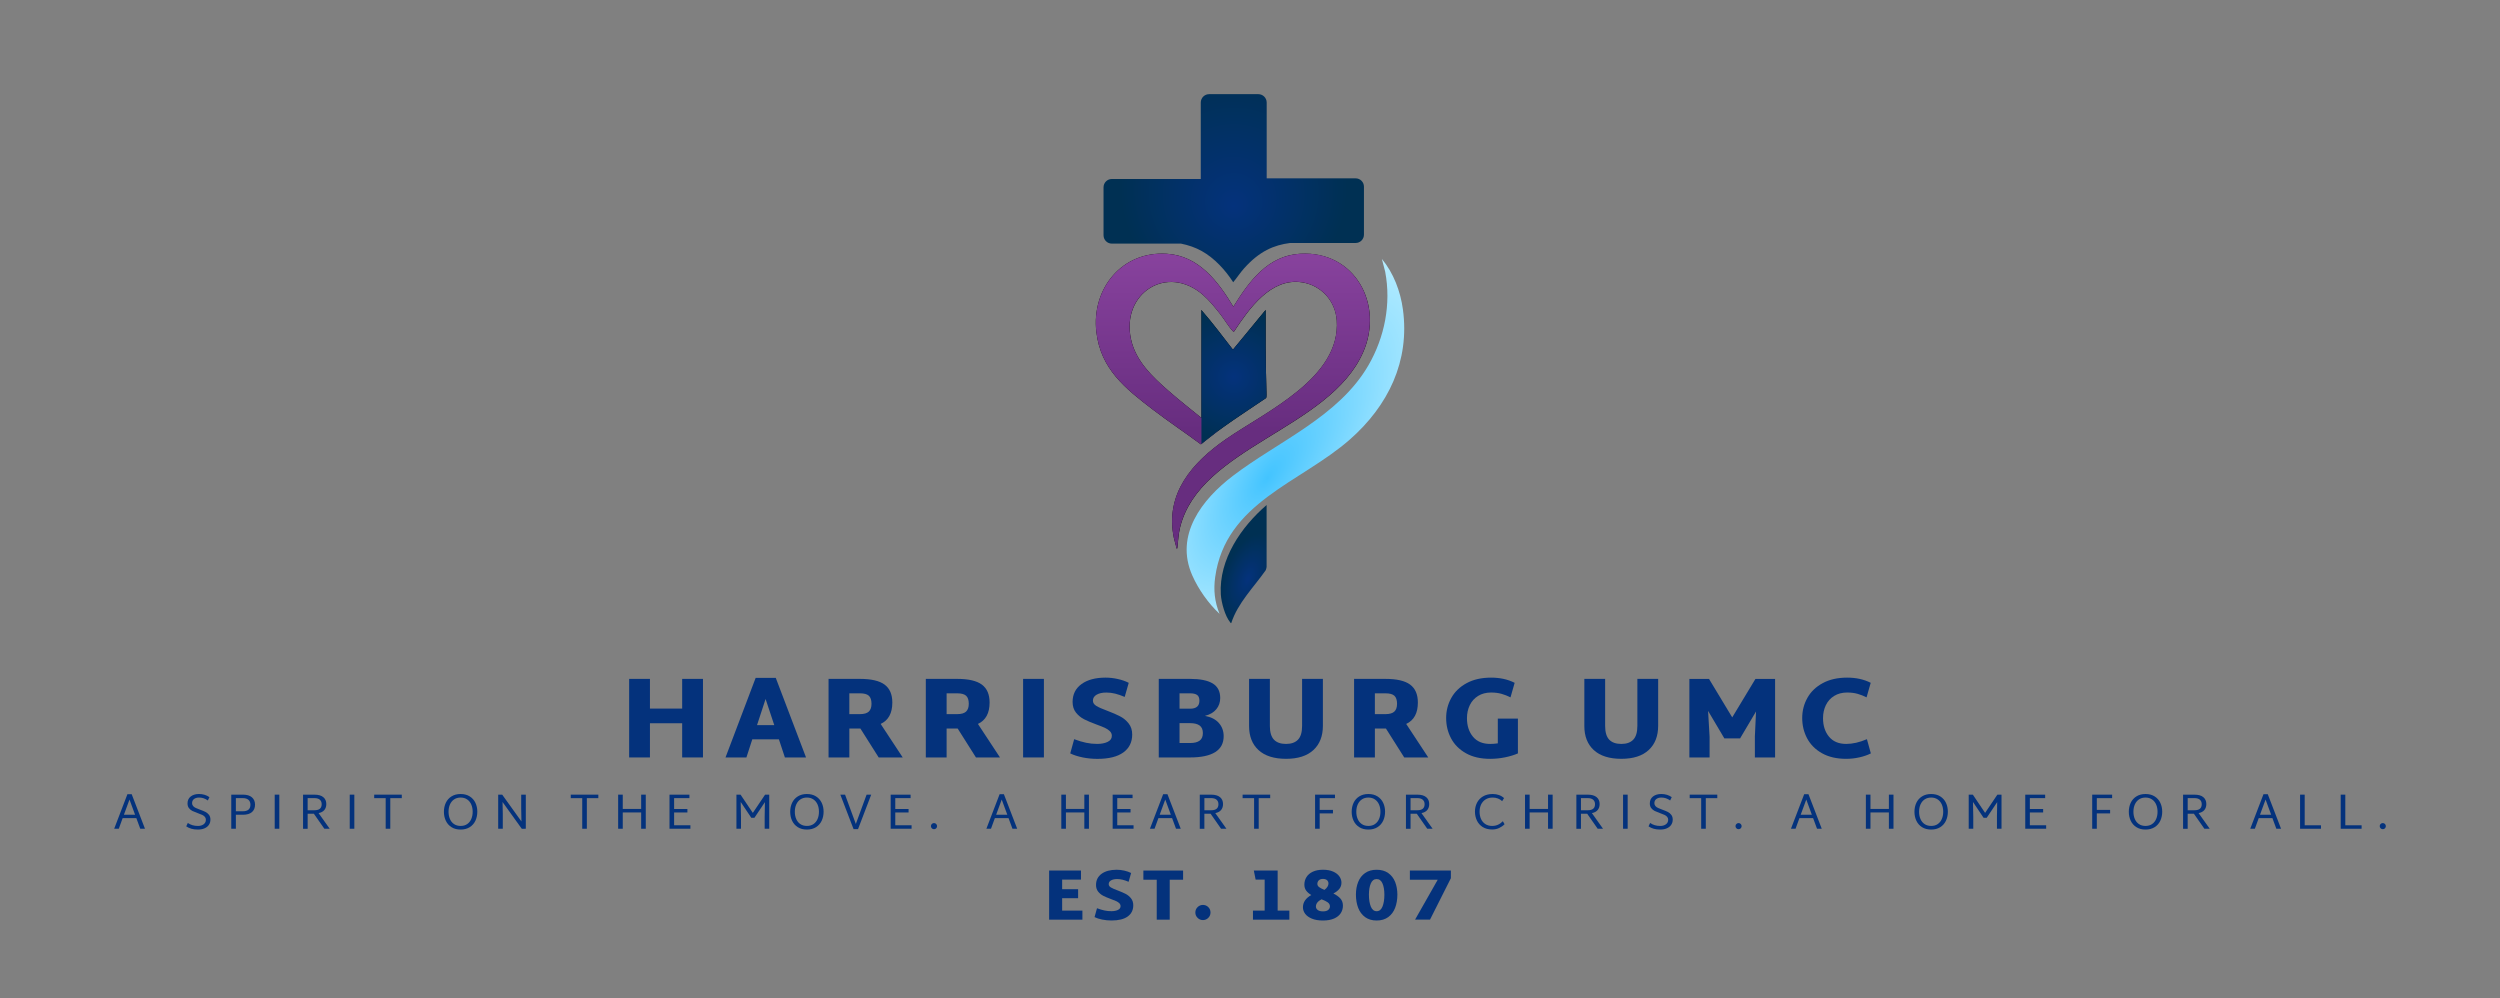 <?xml version="1.0" encoding="UTF-8"?>
<svg id="Layer_1" data-name="Layer 1" xmlns="http://www.w3.org/2000/svg" xmlns:xlink="http://www.w3.org/1999/xlink" viewBox="0 0 1329.53 530.82">
  <rect x="0" y="0" width="1329.53" height="530.82" fill="#808080" stroke="none"/>
  <defs>
    <style>
      .cls-1 {
        fill: url(#radial-gradient-4);
      }

      .cls-2 {
        fill: url(#radial-gradient-3);
      }

      .cls-3 {
        fill: url(#radial-gradient-2);
      }

      .cls-4 {
        fill: url(#radial-gradient);
      }

      .cls-5 {
        fill: url(#linear-gradient);
      }

      .cls-6 {
        fill: #04327c;
      }
    </style>
    <radialGradient id="radial-gradient" cx="688.92" cy="232.07" fx="661.91" fy="232.07" r="146.12" gradientTransform="translate(206.56 733.79) rotate(-54.3) scale(1 .43)" gradientUnits="userSpaceOnUse">
      <stop offset="0" stop-color="#43c4ff"/>
      <stop offset="1" stop-color="#d4f7ff"/>
    </radialGradient>
    <radialGradient id="radial-gradient-2" cx="662.28" cy="307.34" fx="662.28" fy="307.34" r="25.1" gradientTransform="translate(287.34 875.74) rotate(-70.03) scale(1 .52)" gradientUnits="userSpaceOnUse">
      <stop offset="0" stop-color="#04327c"/>
      <stop offset="1" stop-color="#003053"/>
    </radialGradient>
    <radialGradient id="radial-gradient-3" cx="656.1" cy="100.08" fx="656.1" fy="109.7" r="60.4" gradientTransform="matrix(1,0,0,1,0,0)" xlink:href="#radial-gradient-2"/>
    <linearGradient id="linear-gradient" x1="655.65" y1="228.71" x2="655.65" y2="82.92" gradientUnits="userSpaceOnUse">
      <stop offset="0" stop-color="#672d7f"/>
      <stop offset="1" stop-color="#9a4eae"/>
    </linearGradient>
    <radialGradient id="radial-gradient-4" cx="656.14" cy="200.45" fx="656.14" fy="200.45" r="34.2" gradientTransform="matrix(1,0,0,1,0,0)" xlink:href="#radial-gradient-2"/>
  </defs>
  <g>
    <path class="cls-6" d="M373.85,361.04v41.78h-11.06v-18.19h-17.14v18.19h-11.06v-41.78h11.06v15.79h17.14v-15.79h11.06Z"/>
    <path class="cls-6" d="M414.21,393.18h-14.13l-3.13,9.65h-11.12l16.04-42.33h10.69l16.1,42.33h-11.24l-3.19-9.65ZM411.76,385.62l-4.61-13.89-4.55,13.89h9.15Z"/>
    <path class="cls-6" d="M457.59,387.46h-5.9v15.36h-11.06v-41.78h16.71c5.98,0,10.34,1.01,13.09,3.04,2.74,2.03,4.12,5.21,4.12,9.55,0,5.65-2.07,9.44-6.21,11.37l11.73,17.82h-12.78l-9.71-15.36ZM451.69,379.78h5.65c2.17,0,3.74-.45,4.7-1.35.96-.9,1.44-2.29,1.44-4.18s-.47-3.38-1.41-4.24c-.94-.86-2.52-1.29-4.73-1.29h-5.65v11.06Z"/>
    <path class="cls-6" d="M509.32,387.46h-5.9v15.36h-11.06v-41.78h16.71c5.98,0,10.34,1.01,13.09,3.04,2.74,2.03,4.12,5.21,4.12,9.55,0,5.65-2.07,9.44-6.21,11.37l11.73,17.82h-12.78l-9.71-15.36ZM503.42,379.78h5.65c2.17,0,3.74-.45,4.7-1.35.96-.9,1.44-2.29,1.44-4.18s-.47-3.38-1.41-4.24c-.94-.86-2.52-1.29-4.73-1.29h-5.65v11.06Z"/>
    <path class="cls-6" d="M544.1,361.04h11.06v41.78h-11.06v-41.78Z"/>
    <path class="cls-6" d="M575.74,402.79c-2.54-.51-4.73-1.22-6.57-2.12l2.09-7.56c2.29.86,4.4,1.5,6.33,1.9,1.92.41,3.89.61,5.9.61,2.21,0,4.06-.36,5.56-1.08,1.5-.72,2.24-1.79,2.24-3.22,0-.94-.35-1.76-1.04-2.46-.7-.7-1.58-1.29-2.64-1.78-1.06-.49-2.56-1.08-4.48-1.78-2.66-.98-4.84-1.9-6.54-2.76-1.7-.86-3.15-2.05-4.36-3.56-1.21-1.52-1.81-3.4-1.81-5.65,0-4.06,1.58-7.23,4.73-9.52,3.15-2.29,7.43-3.44,12.84-3.44,2.13,0,4.29.25,6.48.74s4.13,1.17,5.81,2.03l-2.15,7.5c-1.8-.78-3.48-1.36-5.04-1.75-1.56-.39-3.13-.58-4.73-.58-2.13,0-3.85.38-5.16,1.14-1.31.76-1.97,1.81-1.97,3.16,0,1.15.61,2.09,1.84,2.83,1.23.74,3.17,1.6,5.84,2.58,2.7,1.02,4.95,2,6.73,2.92,1.78.92,3.31,2.18,4.58,3.78,1.27,1.6,1.9,3.56,1.9,5.9,0,4.1-1.58,7.28-4.73,9.55s-7.74,3.41-13.76,3.41c-2.7,0-5.32-.26-7.86-.77Z"/>
    <path class="cls-6" d="M648.21,384.51c1.7,1.93,2.55,4.26,2.55,7,0,3.77-1.5,6.6-4.51,8.48-3.01,1.88-7.45,2.83-13.3,2.83h-16.71v-41.78h16.71c5.32,0,9.32.81,11.98,2.43,2.66,1.62,3.99,4.21,3.99,7.77,0,2.3-.7,4.28-2.09,5.96-1.39,1.68-3.4,2.85-6.02,3.5,3.24.61,5.7,1.88,7.4,3.81ZM627.29,368.72v8.17h5.65c3.28,0,4.92-1.41,4.92-4.24,0-1.47-.41-2.5-1.23-3.07-.82-.57-2.05-.86-3.69-.86h-5.65ZM637.98,393.88c1.15-.84,1.72-2.18,1.72-4.02s-.57-3.18-1.72-4.02c-1.15-.84-2.83-1.26-5.04-1.26h-5.65v10.57h5.65c2.21,0,3.89-.42,5.04-1.26Z"/>
    <path class="cls-6" d="M669.31,398.92c-3.36-3.09-5.04-7.36-5.04-12.81v-25.07h11.06v25.01c0,3.36.73,5.8,2.18,7.31,1.45,1.52,3.59,2.27,6.42,2.27s4.9-.76,6.36-2.27c1.45-1.51,2.18-3.95,2.18-7.31v-25.01h11.06v24.94c0,5.49-1.68,9.79-5.04,12.9-3.36,3.11-8.21,4.67-14.56,4.67s-11.26-1.55-14.62-4.64Z"/>
    <path class="cls-6" d="M737.08,387.46h-5.9v15.36h-11.06v-41.78h16.71c5.98,0,10.34,1.01,13.09,3.04,2.74,2.03,4.12,5.21,4.12,9.55,0,5.65-2.07,9.44-6.21,11.37l11.73,17.82h-12.78l-9.71-15.36ZM731.18,379.78h5.65c2.17,0,3.74-.45,4.7-1.35.96-.9,1.44-2.29,1.44-4.18s-.47-3.38-1.41-4.24c-.94-.86-2.52-1.29-4.73-1.29h-5.65v11.06Z"/>
    <path class="cls-6" d="M807.24,382.18v18.49c-1.97.86-4.25,1.56-6.85,2.09-2.6.53-5.23.8-7.9.8-5.08,0-9.38-.99-12.9-2.98-3.52-1.99-6.15-4.63-7.9-7.93s-2.61-6.89-2.61-10.78.91-7.41,2.73-10.69c1.82-3.28,4.54-5.9,8.14-7.86,3.6-1.97,7.95-2.95,13.03-2.95,4.75,0,8.93.92,12.53,2.76l-2.21,7.74c-1.52-.78-3.09-1.4-4.73-1.87-1.64-.47-3.5-.71-5.59-.71-2.66,0-4.97.6-6.91,1.81-1.95,1.21-3.42,2.85-4.42,4.92-1,2.07-1.5,4.37-1.5,6.91,0,4.01,1.06,7.3,3.19,9.86,2.13,2.56,5.18,3.84,9.15,3.84,1.27,0,2.62-.1,4.06-.31v-13.15h10.69Z"/>
    <path class="cls-6" d="M847.61,398.92c-3.36-3.09-5.04-7.36-5.04-12.81v-25.07h11.06v25.01c0,3.36.73,5.8,2.18,7.31,1.45,1.52,3.59,2.27,6.42,2.27s4.91-.76,6.36-2.27c1.45-1.51,2.18-3.95,2.18-7.31v-25.01h11.06v24.94c0,5.49-1.68,9.79-5.04,12.9-3.36,3.11-8.21,4.67-14.56,4.67s-11.26-1.55-14.62-4.64Z"/>
    <path class="cls-6" d="M944.01,361.04v41.78h-10.75v-11.06l.62-13.39-8.48,14.32h-8.36l-8.66-14.62.8,13.7v11.06h-10.75v-41.78h10.44l12.35,20.46,12.35-20.46h10.44Z"/>
    <path class="cls-6" d="M968.95,400.58c-3.52-1.99-6.15-4.63-7.9-7.93s-2.61-6.89-2.61-10.78.91-7.41,2.73-10.69c1.82-3.28,4.54-5.9,8.14-7.86,3.6-1.97,7.95-2.95,13.03-2.95,4.75,0,8.93.92,12.53,2.76l-2.21,7.74c-1.52-.78-3.09-1.4-4.73-1.87-1.64-.47-3.5-.71-5.59-.71-2.66,0-4.97.6-6.91,1.81-1.95,1.21-3.42,2.85-4.42,4.92-1,2.07-1.5,4.37-1.5,6.91,0,4.01,1.06,7.3,3.19,9.86,2.13,2.56,5.18,3.84,9.15,3.84,3.4,0,7.07-.84,11-2.52l2.09,7.56c-1.68.86-3.69,1.56-6.02,2.09-2.33.53-4.69.8-7.07.8-5.08,0-9.38-.99-12.9-2.98Z"/>
  </g>
  <g>
    <path class="cls-6" d="M575.64,484.28v4.8h-17.7v-26.11h16.94v4.8h-10.02v5.11h8.49v4.8h-8.49v6.6h10.79Z"/>
    <path class="cls-6" d="M586.2,489.06c-1.59-.32-2.96-.76-4.11-1.33l1.31-4.72c1.43.54,2.75.93,3.96,1.19,1.2.26,2.43.38,3.69.38,1.38,0,2.54-.22,3.48-.67s1.4-1.12,1.4-2.02c0-.59-.22-1.1-.65-1.54-.44-.43-.99-.81-1.65-1.11-.67-.31-1.6-.68-2.8-1.11-1.66-.61-3.03-1.19-4.09-1.73-1.06-.54-1.97-1.28-2.73-2.23-.76-.95-1.13-2.13-1.13-3.53,0-2.53.99-4.52,2.96-5.95,1.97-1.43,4.65-2.15,8.02-2.15,1.33,0,2.68.15,4.05.46,1.37.31,2.58.73,3.63,1.27l-1.34,4.68c-1.13-.49-2.18-.85-3.15-1.09-.97-.24-1.96-.37-2.96-.37-1.33,0-2.41.24-3.23.71-.82.47-1.23,1.13-1.23,1.98,0,.72.38,1.31,1.15,1.77.77.46,1.98,1,3.65,1.61,1.69.64,3.09,1.25,4.2,1.82,1.11.58,2.07,1.36,2.86,2.36s1.19,2.23,1.19,3.69c0,2.56-.99,4.55-2.96,5.97-1.97,1.42-4.84,2.13-8.6,2.13-1.69,0-3.33-.16-4.92-.48Z"/>
    <path class="cls-6" d="M629.17,467.85h-7.1v21.24h-6.91v-21.24h-7.1v-4.88h21.12v4.88Z"/>
    <path class="cls-6" d="M636.89,488.12c-.79-.79-1.19-1.74-1.19-2.84s.4-2.08,1.19-2.86c.79-.78,1.74-1.17,2.84-1.17s2.08.39,2.86,1.17c.78.78,1.17,1.74,1.17,2.86s-.39,2.05-1.17,2.84c-.78.79-1.74,1.19-2.86,1.19s-2.05-.4-2.84-1.19Z"/>
    <path class="cls-6" d="M685.69,484.28v4.8h-19.35v-4.8h6.22v-16.51h-4.8l-.96-4.8h12.67v21.31h6.22Z"/>
    <path class="cls-6" d="M712.84,477.85c.9,1.01,1.34,2.27,1.34,3.78s-.38,2.82-1.15,4.01-1.95,2.14-3.53,2.84c-1.59.7-3.56,1.06-5.91,1.06s-4.33-.33-5.93-1c-1.6-.67-2.79-1.53-3.57-2.59s-1.17-2.21-1.17-3.44c0-2.69,1.48-4.86,4.45-6.53-1.15-.67-2.05-1.44-2.71-2.32-.65-.88-.98-1.95-.98-3.21,0-1.46.37-2.79,1.11-3.99.74-1.2,1.86-2.16,3.34-2.86,1.48-.7,3.3-1.06,5.45-1.06s3.92.33,5.4.98c1.47.65,2.58,1.5,3.32,2.55.74,1.05,1.11,2.18,1.11,3.38s-.37,2.31-1.11,3.25c-.74.93-1.81,1.76-3.19,2.48,1.59.77,2.83,1.66,3.72,2.67ZM706.37,483.9c.6-.51.9-1.14.9-1.88,0-.84-.38-1.55-1.13-2.11-.76-.56-1.86-1.11-3.32-1.65-.95.46-1.68,1.02-2.21,1.67s-.79,1.39-.79,2.21c0,.69.31,1.29.94,1.79.63.5,1.57.75,2.82.75s2.18-.26,2.78-.77ZM701.34,468.19c-.5.51-.75,1.14-.75,1.88,0,.67.31,1.24.94,1.71s1.57.97,2.82,1.48c.74-.54,1.29-1.11,1.63-1.71.35-.6.52-1.17.52-1.71,0-.67-.24-1.23-.73-1.71-.49-.47-1.22-.71-2.19-.71s-1.75.26-2.25.77Z"/>
    <path class="cls-6" d="M725.96,487.72c-1.65-1.22-2.87-2.86-3.67-4.93-.79-2.07-1.19-4.4-1.19-6.99s.4-4.76,1.19-6.76c.79-2,2.02-3.58,3.67-4.74,1.65-1.16,3.7-1.75,6.16-1.75s4.51.58,6.16,1.75c1.65,1.17,2.87,2.75,3.67,4.74.79,2,1.19,4.25,1.19,6.76s-.4,4.92-1.19,6.99c-.79,2.07-2.02,3.72-3.67,4.93s-3.71,1.82-6.16,1.82-4.51-.61-6.16-1.82ZM735.23,482.11c.67-1.65,1-3.76,1-6.32,0-2.41-.33-4.39-1-5.95-.67-1.56-1.7-2.34-3.11-2.34s-2.45.78-3.11,2.34c-.67,1.56-1,3.55-1,5.95,0,2.56.33,4.66,1,6.32.67,1.65,1.7,2.48,3.11,2.48s2.44-.83,3.11-2.48Z"/>
    <path class="cls-6" d="M764.57,467.92v-.08h-14.78v-4.88h21.81v4.07l-11.1,22.04h-7.95l12.02-21.16Z"/>
  </g>
  <g>
    <g>
      <path class="cls-6" d="M536.35,435.11h-7.28l-2.05,5.63h-2.45l7.04-18.38h2.27l7.07,18.38h-2.51l-2.08-5.63ZM535.69,433.27l-2.96-8.06-2.96,8.06h5.92Z"/>
      <path class="cls-6" d="M579.11,422.6v18.14h-2.45v-8.67h-9.79v8.67h-2.45v-18.14h2.45v7.6h9.79v-7.6h2.45Z"/>
      <path class="cls-6" d="M602.84,438.9v1.84h-11.12v-18.14h10.59v1.84h-8.14v5.79h7.07v1.84h-7.07v6.83h8.67Z"/>
      <path class="cls-6" d="M623.33,435.11h-7.28l-2.05,5.63h-2.45l7.04-18.38h2.27l7.07,18.38h-2.51l-2.08-5.63ZM622.66,433.27l-2.96-8.06-2.96,8.06h5.92Z"/>
      <path class="cls-6" d="M643.81,432.77h-3.31v7.98h-2.45v-18.14h6.08c2.06,0,3.63.44,4.69,1.33,1.07.89,1.6,2.11,1.6,3.65,0,1.3-.35,2.36-1.04,3.19-.69.83-1.72,1.37-3.07,1.64l5.92,8.32h-2.85l-5.57-7.98ZM640.51,430.9h3.63c2.56,0,3.84-1.07,3.84-3.23,0-1.01-.33-1.8-.99-2.37-.66-.57-1.61-.85-2.85-.85h-3.63v6.45Z"/>
      <path class="cls-6" d="M675.5,424.47h-6.11v16.27h-2.45v-16.27h-6.11v-1.87h14.67v1.87Z"/>
      <path class="cls-6" d="M701.82,424.47v6.24h7.07v1.87h-7.07v8.16h-2.45v-18.14h10.59v1.87h-8.14Z"/>
      <path class="cls-6" d="M722.88,439.9c-1.34-.84-2.35-1.99-3.03-3.43s-1.01-3.03-1.01-4.77.34-3.33,1.01-4.76c.68-1.43,1.68-2.57,3.03-3.41,1.34-.84,2.96-1.27,4.84-1.27s3.5.42,4.84,1.27c1.34.84,2.35,1.98,3.03,3.41.68,1.43,1.01,3.01,1.01,4.73s-.34,3.36-1.01,4.8c-.68,1.44-1.68,2.58-3.03,3.43-1.34.84-2.96,1.27-4.84,1.27s-3.5-.42-4.84-1.27ZM731.19,438.27c.96-.65,1.69-1.55,2.19-2.69.5-1.15.75-2.44.75-3.88s-.25-2.73-.75-3.87c-.5-1.14-1.23-2.04-2.2-2.69-.97-.66-2.12-.99-3.45-.99s-2.51.33-3.48.99c-.97.66-1.7,1.56-2.2,2.69-.5,1.14-.75,2.43-.75,3.87s.25,2.73.75,3.88c.5,1.15,1.23,2.05,2.2,2.69.97.65,2.13.97,3.48.97s2.51-.32,3.47-.97Z"/>
      <path class="cls-6" d="M753.46,432.77h-3.31v7.98h-2.45v-18.14h6.08c2.06,0,3.63.44,4.69,1.33,1.07.89,1.6,2.11,1.6,3.65,0,1.3-.35,2.36-1.04,3.19-.69.83-1.72,1.37-3.07,1.64l5.92,8.32h-2.85l-5.57-7.98ZM750.15,430.9h3.63c2.56,0,3.84-1.07,3.84-3.23,0-1.01-.33-1.8-.99-2.37s-1.61-.85-2.85-.85h-3.63v6.45Z"/>
      <path class="cls-6" d="M788.51,439.83c-1.37-.87-2.4-2.03-3.08-3.47-.68-1.44-1.03-3.01-1.03-4.72s.36-3.27,1.07-4.69c.71-1.42,1.78-2.56,3.2-3.41s3.16-1.28,5.2-1.28c1.19,0,2.31.19,3.35.57,1.04.38,1.92.92,2.65,1.61l-1.01,1.63c-.57-.59-1.3-1.05-2.19-1.4s-1.82-.52-2.8-.52c-1.49,0-2.77.33-3.81.99-1.05.66-1.84,1.56-2.39,2.69-.54,1.14-.81,2.42-.81,3.84s.26,2.76.77,3.89c.52,1.14,1.28,2.04,2.28,2.69,1,.66,2.22.99,3.64.99,2.19,0,4.08-.84,5.68-2.51l.91,1.6c-.8.82-1.76,1.49-2.88,2.01-1.12.52-2.36.79-3.71.79-1.99,0-3.67-.44-5.04-1.31Z"/>
      <path class="cls-6" d="M825.71,422.6v18.14h-2.45v-8.67h-9.79v8.67h-2.45v-18.14h2.45v7.6h9.79v-7.6h2.45Z"/>
      <path class="cls-6" d="M844.09,432.77h-3.31v7.98h-2.45v-18.14h6.08c2.06,0,3.63.44,4.69,1.33,1.07.89,1.6,2.11,1.6,3.65,0,1.3-.35,2.36-1.04,3.19-.69.83-1.72,1.37-3.07,1.64l5.92,8.32h-2.85l-5.57-7.98ZM840.78,430.9h3.63c2.56,0,3.84-1.07,3.84-3.23,0-1.01-.33-1.8-.99-2.37s-1.61-.85-2.85-.85h-3.63v6.45Z"/>
      <path class="cls-6" d="M863.16,422.6h2.45v18.14h-2.45v-18.14Z"/>
      <path class="cls-6" d="M879.46,440.74c-1-.28-1.91-.71-2.75-1.28l.85-1.81c1.49,1.07,3.29,1.6,5.39,1.6,1.21,0,2.21-.29,3.01-.88.8-.59,1.2-1.39,1.2-2.4,0-.62-.19-1.15-.56-1.57-.37-.43-.84-.77-1.4-1.03-.56-.26-1.34-.56-2.33-.92-1.19-.43-2.15-.82-2.87-1.17s-1.33-.86-1.84-1.51c-.51-.65-.76-1.48-.76-2.49,0-1.6.57-2.83,1.71-3.71,1.14-.87,2.6-1.31,4.37-1.31,2.13,0,3.99.56,5.57,1.68l-.85,1.76c-1.42-1.03-2.98-1.55-4.67-1.55-1.08,0-1.97.26-2.67.77-.69.52-1.04,1.26-1.04,2.24,0,.61.19,1.11.56,1.52s.84.74,1.39,1c.55.26,1.32.57,2.29.92,1.19.43,2.15.82,2.88,1.19.73.36,1.35.88,1.87,1.55.52.67.77,1.51.77,2.52,0,1.08-.28,2.03-.83,2.83s-1.33,1.41-2.33,1.84c-1,.43-2.16.64-3.48.64s-2.5-.14-3.49-.43Z"/>
      <path class="cls-6" d="M913.27,424.47h-6.11v16.27h-2.45v-16.27h-6.11v-1.87h14.67v1.87Z"/>
      <path class="cls-6" d="M923.44,440.5c-.32-.32-.48-.7-.48-1.15s.16-.83.48-1.15c.32-.32.7-.48,1.15-.48s.83.16,1.15.48c.32.32.48.7.48,1.15s-.16.83-.47,1.15-.7.48-1.16.48-.83-.16-1.15-.48Z"/>
    </g>
    <g>
      <path class="cls-6" d="M964.23,435.11h-7.28l-2.05,5.63h-2.45l7.04-18.38h2.27l7.07,18.38h-2.51l-2.08-5.63ZM963.56,433.27l-2.96-8.06-2.96,8.06h5.92Z"/>
      <path class="cls-6" d="M1006.98,422.6v18.14h-2.45v-8.67h-9.79v8.67h-2.45v-18.14h2.45v7.6h9.79v-7.6h2.45Z"/>
      <path class="cls-6" d="M1022.17,439.9c-1.34-.84-2.35-1.99-3.03-3.43s-1.01-3.03-1.01-4.77.34-3.33,1.01-4.76c.68-1.43,1.68-2.57,3.03-3.41,1.34-.84,2.96-1.27,4.84-1.27s3.5.42,4.84,1.27c1.34.84,2.35,1.98,3.03,3.41.68,1.43,1.01,3.01,1.01,4.73s-.34,3.36-1.01,4.8c-.68,1.44-1.68,2.58-3.03,3.43-1.34.84-2.96,1.27-4.84,1.27s-3.5-.42-4.84-1.27ZM1030.48,438.27c.96-.65,1.69-1.55,2.19-2.69.5-1.15.75-2.44.75-3.88s-.25-2.73-.75-3.87c-.5-1.14-1.23-2.04-2.2-2.69-.97-.66-2.12-.99-3.45-.99s-2.51.33-3.48.99c-.97.66-1.7,1.56-2.2,2.69-.5,1.14-.75,2.43-.75,3.87s.25,2.73.75,3.88c.5,1.15,1.23,2.05,2.2,2.69.97.65,2.13.97,3.48.97s2.51-.32,3.47-.97Z"/>
      <path class="cls-6" d="M1064.43,422.6v18.14h-2.43v-6.32l.13-7.84-5.57,8.32h-1.68l-5.63-8.4.16,7.92v6.32h-2.43v-18.14h2.19l6.53,9.71,6.53-9.71h2.19Z"/>
      <path class="cls-6" d="M1088.17,438.9v1.84h-11.12v-18.14h10.59v1.84h-8.14v5.79h7.07v1.84h-7.07v6.83h8.67Z"/>
      <path class="cls-6" d="M1115.11,424.47v6.24h7.07v1.87h-7.07v8.16h-2.45v-18.14h10.59v1.87h-8.14Z"/>
      <path class="cls-6" d="M1136.17,439.9c-1.34-.84-2.35-1.99-3.03-3.43s-1.01-3.03-1.01-4.77.34-3.33,1.01-4.76c.68-1.43,1.68-2.57,3.03-3.41,1.34-.84,2.96-1.27,4.84-1.27s3.5.42,4.84,1.27c1.34.84,2.35,1.98,3.03,3.41.68,1.43,1.01,3.01,1.01,4.73s-.34,3.36-1.01,4.8c-.68,1.44-1.68,2.58-3.03,3.43-1.34.84-2.96,1.27-4.84,1.27s-3.5-.42-4.84-1.27ZM1144.47,438.27c.96-.65,1.69-1.55,2.19-2.69.5-1.15.75-2.44.75-3.88s-.25-2.73-.75-3.87c-.5-1.14-1.23-2.04-2.2-2.69-.97-.66-2.12-.99-3.45-.99s-2.51.33-3.48.99c-.97.66-1.7,1.56-2.2,2.69-.5,1.14-.75,2.43-.75,3.87s.25,2.73.75,3.88c.5,1.15,1.23,2.05,2.2,2.69.97.65,2.13.97,3.48.97s2.51-.32,3.47-.97Z"/>
      <path class="cls-6" d="M1166.74,432.77h-3.31v7.98h-2.45v-18.14h6.08c2.06,0,3.63.44,4.69,1.33,1.07.89,1.6,2.11,1.6,3.65,0,1.3-.35,2.36-1.04,3.19-.69.83-1.72,1.37-3.07,1.64l5.92,8.32h-2.85l-5.57-7.98ZM1163.44,430.9h3.63c2.56,0,3.84-1.07,3.84-3.23,0-1.01-.33-1.8-.99-2.37s-1.61-.85-2.85-.85h-3.63v6.45Z"/>
      <path class="cls-6" d="M1208.49,435.11h-7.28l-2.05,5.63h-2.45l7.04-18.38h2.27l7.07,18.38h-2.51l-2.08-5.63ZM1207.82,433.27l-2.96-8.06-2.96,8.06h5.92Z"/>
      <path class="cls-6" d="M1234.33,438.9v1.84h-11.12v-18.14h2.45v16.3h8.67Z"/>
      <path class="cls-6" d="M1255.93,438.9v1.84h-11.12v-18.14h2.45v16.3h8.67Z"/>
      <path class="cls-6" d="M1266.04,440.5c-.32-.32-.48-.7-.48-1.15s.16-.83.48-1.15c.32-.32.7-.48,1.15-.48s.83.16,1.15.48c.32.32.48.7.48,1.15s-.16.83-.47,1.15-.7.48-1.16.48-.83-.16-1.15-.48Z"/>
    </g>
    <g>
      <path class="cls-6" d="M72.5,435.11h-7.28l-2.05,5.63h-2.45l7.04-18.38h2.27l7.07,18.38h-2.51l-2.08-5.63ZM71.83,433.27l-2.96-8.06-2.96,8.06h5.92Z"/>
      <path class="cls-6" d="M101.79,440.74c-1-.28-1.91-.71-2.75-1.28l.85-1.81c1.49,1.07,3.29,1.6,5.39,1.6,1.21,0,2.21-.29,3.01-.88.8-.59,1.2-1.39,1.2-2.4,0-.62-.19-1.15-.56-1.57-.37-.43-.84-.77-1.4-1.03-.56-.26-1.34-.56-2.33-.92-1.19-.43-2.15-.82-2.87-1.17s-1.33-.86-1.84-1.51c-.51-.65-.76-1.48-.76-2.49,0-1.6.57-2.83,1.71-3.71,1.14-.87,2.6-1.31,4.37-1.31,2.13,0,3.99.56,5.57,1.68l-.85,1.76c-1.42-1.03-2.98-1.55-4.67-1.55-1.08,0-1.97.26-2.67.77-.69.52-1.04,1.26-1.04,2.24,0,.61.19,1.11.56,1.52.37.41.84.74,1.39,1,.55.26,1.32.57,2.29.92,1.19.43,2.15.82,2.88,1.19s1.35.88,1.87,1.55c.52.67.77,1.51.77,2.52,0,1.08-.28,2.03-.83,2.83s-1.33,1.41-2.33,1.84c-1,.43-2.16.64-3.48.64s-2.5-.14-3.49-.43Z"/>
      <path class="cls-6" d="M133.99,424.03c1.09.95,1.64,2.25,1.64,3.91s-.55,3-1.64,3.95c-1.09.94-2.71,1.41-4.84,1.41h-3.71v7.44h-2.45v-18.14h6.16c2.13,0,3.75.48,4.84,1.43ZM133.18,427.94c0-1.1-.35-1.96-1.04-2.57-.69-.61-1.69-.92-2.99-.92h-3.71v6.99h3.71c2.68,0,4.03-1.16,4.03-3.49Z"/>
      <path class="cls-6" d="M146.09,422.6h2.45v18.14h-2.45v-18.14Z"/>
      <path class="cls-6" d="M166.92,432.77h-3.31v7.98h-2.45v-18.14h6.08c2.06,0,3.63.44,4.69,1.33,1.07.89,1.6,2.11,1.6,3.65,0,1.3-.35,2.36-1.04,3.19-.69.83-1.72,1.37-3.07,1.64l5.92,8.32h-2.85l-5.57-7.98ZM163.61,430.9h3.63c2.56,0,3.84-1.07,3.84-3.23,0-1.01-.33-1.8-.99-2.37s-1.61-.85-2.85-.85h-3.63v6.45Z"/>
      <path class="cls-6" d="M185.99,422.6h2.45v18.14h-2.45v-18.14Z"/>
      <path class="cls-6" d="M213.67,424.47h-6.11v16.27h-2.45v-16.27h-6.11v-1.87h14.67v1.87Z"/>
      <path class="cls-6" d="M240.12,439.9c-1.34-.84-2.35-1.99-3.03-3.43-.68-1.44-1.01-3.03-1.01-4.77s.34-3.33,1.01-4.76c.68-1.43,1.68-2.57,3.03-3.41,1.34-.84,2.96-1.27,4.84-1.27s3.5.42,4.84,1.27c1.34.84,2.35,1.98,3.03,3.41.68,1.43,1.01,3.01,1.01,4.73s-.34,3.36-1.01,4.8c-.68,1.44-1.68,2.58-3.03,3.43-1.34.84-2.96,1.27-4.84,1.27s-3.5-.42-4.84-1.27ZM248.43,438.27c.96-.65,1.69-1.55,2.19-2.69.5-1.15.75-2.44.75-3.88s-.25-2.73-.75-3.87c-.5-1.14-1.23-2.04-2.2-2.69-.97-.66-2.12-.99-3.45-.99s-2.51.33-3.48.99c-.97.66-1.7,1.56-2.2,2.69-.5,1.14-.75,2.43-.75,3.87s.25,2.73.75,3.88c.5,1.15,1.23,2.05,2.2,2.69.97.65,2.13.97,3.48.97s2.51-.32,3.47-.97Z"/>
      <path class="cls-6" d="M279.63,422.6v18.14l-2.13.03-10.24-14.24.13,6.32v7.89h-2.45v-18.14h2.13l10.24,14.27-.13-7.07v-7.2h2.45Z"/>
      <path class="cls-6" d="M318.2,424.47h-6.11v16.27h-2.45v-16.27h-6.11v-1.87h14.67v1.87Z"/>
      <path class="cls-6" d="M343.43,422.6v18.14h-2.45v-8.67h-9.79v8.67h-2.45v-18.14h2.45v7.6h9.79v-7.6h2.45Z"/>
      <path class="cls-6" d="M367.17,438.9v1.84h-11.12v-18.14h10.59v1.84h-8.14v5.79h7.07v1.84h-7.07v6.83h8.67Z"/>
      <path class="cls-6" d="M409.09,422.6v18.14h-2.43v-6.32l.13-7.84-5.57,8.32h-1.68l-5.63-8.4.16,7.92v6.32h-2.43v-18.14h2.19l6.53,9.71,6.53-9.71h2.19Z"/>
      <path class="cls-6" d="M424.28,439.9c-1.34-.84-2.35-1.99-3.03-3.43-.68-1.44-1.01-3.03-1.01-4.77s.34-3.33,1.01-4.76c.68-1.43,1.68-2.57,3.03-3.41,1.34-.84,2.96-1.27,4.84-1.27s3.5.42,4.84,1.27c1.34.84,2.35,1.98,3.03,3.41.68,1.43,1.01,3.01,1.01,4.73s-.34,3.36-1.01,4.8c-.68,1.44-1.68,2.58-3.03,3.43-1.34.84-2.96,1.27-4.84,1.27s-3.5-.42-4.84-1.27ZM432.59,438.27c.96-.65,1.69-1.55,2.19-2.69.5-1.15.75-2.44.75-3.88s-.25-2.73-.75-3.87c-.5-1.14-1.23-2.04-2.2-2.69-.97-.66-2.12-.99-3.45-.99s-2.51.33-3.48.99c-.97.66-1.7,1.56-2.2,2.69-.5,1.14-.75,2.43-.75,3.87s.25,2.73.75,3.88c.5,1.15,1.23,2.05,2.2,2.69.97.65,2.13.97,3.48.97s2.51-.32,3.47-.97Z"/>
      <path class="cls-6" d="M463.32,422.6l-7.01,18.35h-2.37l-7.04-18.35h2.51l5.73,15.6,5.73-15.6h2.45Z"/>
      <path class="cls-6" d="M484.79,438.9v1.84h-11.12v-18.14h10.59v1.84h-8.14v5.79h7.07v1.84h-7.07v6.83h8.67Z"/>
      <path class="cls-6" d="M495.56,440.5c-.32-.32-.48-.7-.48-1.15s.16-.83.48-1.15c.32-.32.7-.48,1.15-.48s.83.16,1.15.48c.32.32.48.7.48,1.15s-.16.83-.47,1.15-.7.48-1.16.48-.83-.16-1.15-.48Z"/>
    </g>
  </g>
  <g>
    <path d="M638.94,165.36c0-.1-.55-.37.1-.32,5.86,6.71,11.18,13.88,16.65,20.91l17.4-21.13c.05,6.72-.06,13.46,0,20.18.06,7.63.2,15.42.43,23.05.02.76.16,3.18-.21,3.63-11.73,7.96-23.77,15.52-34.66,24.64-8.42-6.27-17.18-12.08-25.52-18.47-14.69-11.24-27.82-21.6-30.09-41.42-2.62-22.94,13.67-42.98,37.44-41.49,17.09,1.07,27.34,14.76,35.44,28.18,8.32-13.44,18.31-27.24,35.64-28.19,28.95-1.58,44.53,26.96,33.39,52.39-17.93,40.94-86.95,50.37-97.38,93.25-.9,3.72-.99,7.02-1.42,10.75-.04.32-.16.65-.43.32-.37-1.86-1.04-3.65-1.43-5.51-4.88-23.61,9.81-40.17,27.74-52.6,21.11-14.63,61.13-32.54,58.86-63.24-.76-10.24-8.16-18.47-18.31-20.11-16.73-2.7-28.37,14.13-36.34,26.19-.36.08-.43-.12-.63-.32-2.1-2.14-4.54-6.29-6.54-8.83-2.77-3.53-5.79-7.3-9.16-10.26-19.09-16.8-43.76-1.1-38.42,23.48,2.52,11.63,11.39,19.93,19.96,27.43,5.68,4.97,11.65,9.65,17.51,14.41v-56.89Z"/>
    <path class="cls-4" d="M648.54,326.42c-5.92-5.53-11.2-12.99-14.48-20.42-9.49-21.48,5.23-40.44,21.55-52.89,24.21-18.46,56.4-31.59,72.17-58.9,8.61-14.91,12.12-32.65,8.87-49.71l-1.75-6.79c6.2,7.48,9.87,17.21,11.18,26.82,3.76,27.62-7.88,51.29-28.14,69.14-26.22,23.09-66.15,33.4-71.7,73.25-.95,6.82-.3,13.12,2.32,19.5Z"/>
    <path class="cls-3" d="M673.59,301.55c-.04.36-.3,1.34-.45,1.68-6.35,9.07-14.86,17.38-18.33,28.1-.5.13-.36-.12-.49-.27-2.82-3.26-4.82-10.71-5.07-14.98-1.08-18.64,10.87-35.9,24.35-47.51v32.98Z"/>
    <path class="cls-2" d="M720.92,94.83h-47.06c-.08,0-.15,0-.22.01v-40.3c0-2.47-2-4.47-4.47-4.47h-26.12c-2.47,0-4.47,2-4.47,4.47v40.65c-.07,0-.15-.01-.22-.01h-47.06c-2.45,0-4.43,1.98-4.43,4.43v25.52c0,2.45,1.98,4.43,4.43,4.43h36.77c3.87.78,7.61,2.03,11.11,3.99,6.71,3.76,12.53,10.14,16.65,16.55,2.03-2.43,3.75-5.12,5.86-7.47,8.15-9.06,15.69-12.27,24.38-13.41h34.86c2.45,0,4.43-1.98,4.43-4.43v-25.52c0-2.45-1.98-4.43-4.43-4.43Z"/>
    <path class="cls-5" d="M691.55,134.93c-17.33.95-27.32,14.75-35.64,28.19-8.1-13.41-18.35-27.1-35.44-28.18-23.76-1.49-40.06,18.55-37.44,41.49,2.27,19.82,15.4,30.18,30.09,41.42,8.34,6.38,17.1,12.19,25.52,18.47,2.9-2.43,5.89-4.75,8.93-7-2.93-2.3-6-4.64-8.64-7.19v.12c-5.86-4.76-11.83-9.43-17.51-14.41-8.57-7.5-17.43-15.8-19.96-27.43-5.33-24.58,19.33-40.28,38.42-23.48,3.37,2.97,6.39,6.73,9.16,10.26,2,2.54,4.44,6.7,6.54,8.83.2.21.28.41.63.32,7.96-12.06,19.61-28.89,36.34-26.19,10.15,1.64,17.55,9.88,18.31,20.11,2.28,30.7-37.75,48.62-58.86,63.24-17.93,12.43-32.63,28.99-27.74,52.6.39,1.86,1.06,3.65,1.43,5.51.26.33.39,0,.43-.32.44-3.72.52-7.03,1.42-10.75,10.44-42.88,79.45-52.31,97.38-93.25,11.14-25.43-4.44-53.97-33.39-52.39Z"/>
    <path class="cls-1" d="M673.52,208.05c-.24-7.63-.37-15.41-.43-23.05-.06-6.73.06-13.46,0-20.18l-17.4,21.13c-5.48-7.03-10.79-14.2-16.65-20.91-.65-.05-.11.22-.1.32v70.73l8.64-6.77c8.36-6.18,17.12-11.81,25.73-17.64.38-.45.24-2.86.21-3.63Z"/>
  </g>
</svg>